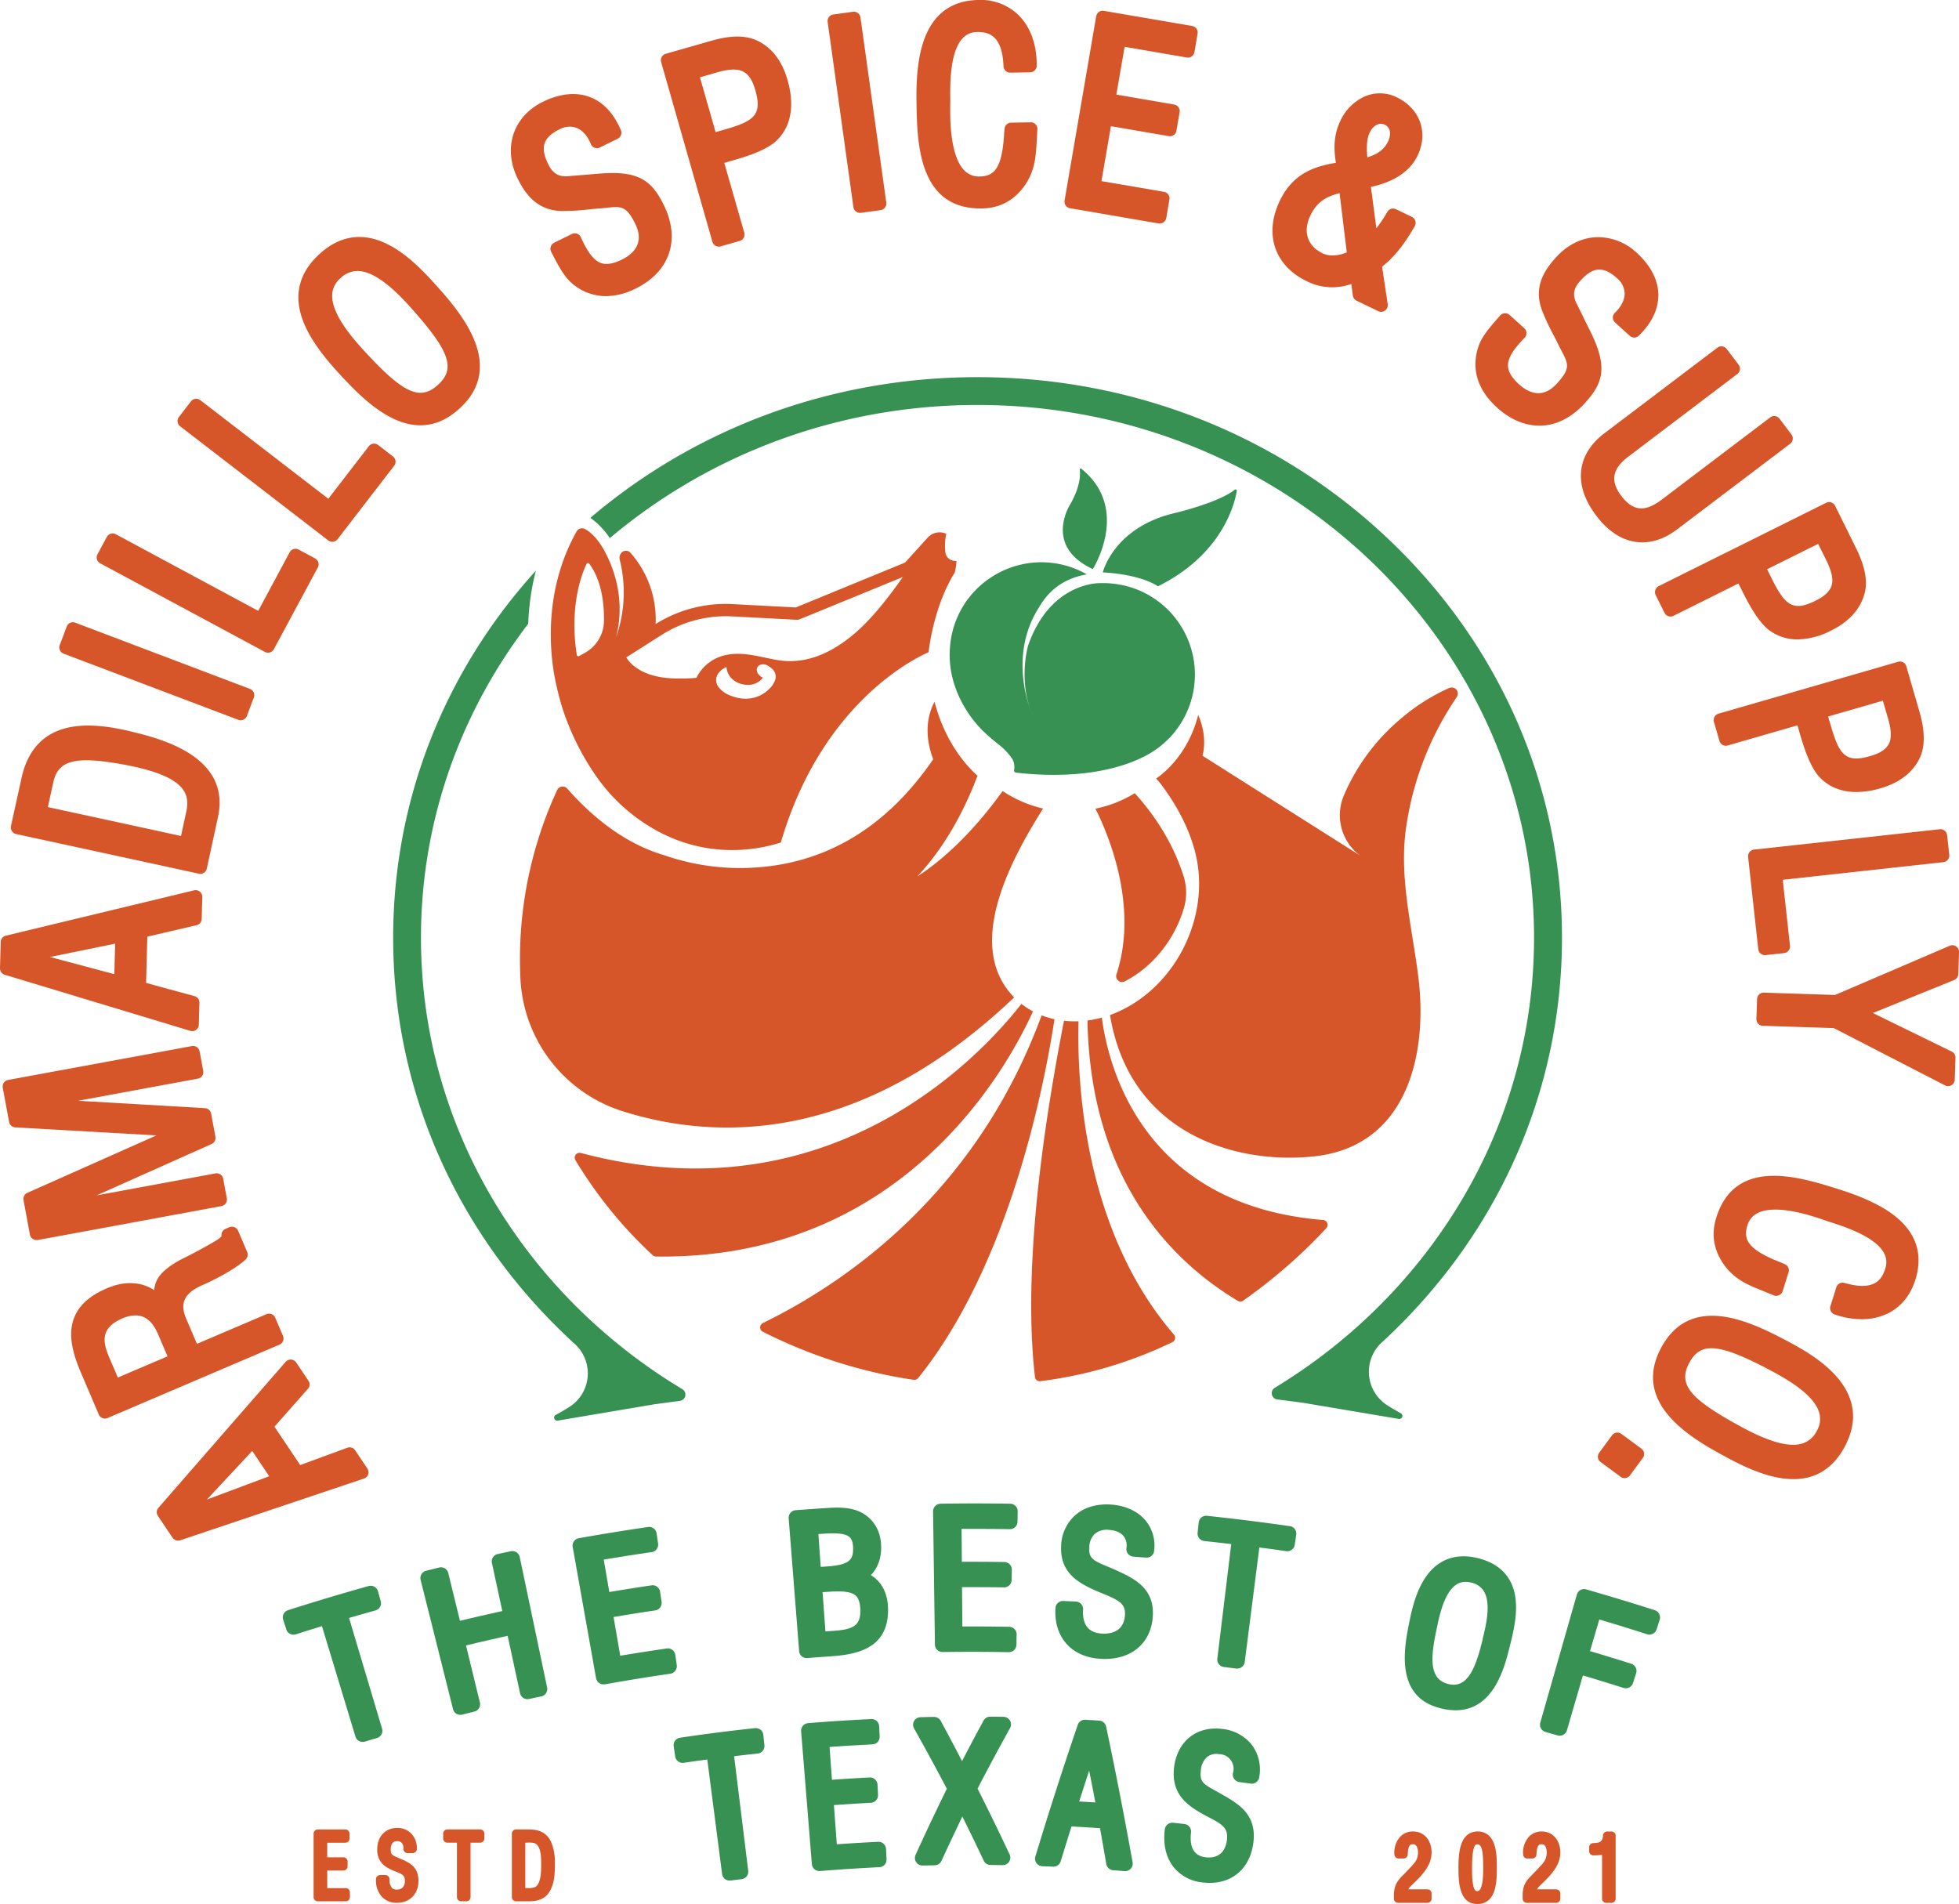 <svg xmlns="http://www.w3.org/2000/svg" viewBox="0 0 846.57 822.87"><defs><style>.cls-1{fill:#d65629;}.cls-2{fill:#369152;}</style></defs><g id="Layer_2" data-name="Layer 2"><g id="Layer_1-2" data-name="Layer 1"><path class="cls-1" d="M490.37,342.79a51.13,51.13,0,0,1-17,6.69c4.92,9.68,19,41.59,9.1,71.58a2.55,2.55,0,0,0,.77,2.74,2.51,2.51,0,0,0,1.65.62,2.6,2.6,0,0,0,1.18-.29c12.21-6.33,21.6-18.15,25.58-31.79a23.53,23.53,0,0,0-.16-13.63C506.39,362.45,497,350.06,490.37,342.79Z"/><path class="cls-1" d="M446.4,437.09a32.13,32.13,0,0,1-5-3.24c-17.17,22-82.51,93.1-190.4,64.43a2.1,2.1,0,0,0-2.35,3.09,188.43,188.43,0,0,0,33.4,41.1,2.12,2.12,0,0,0,1.42.57C389.58,544.54,435,462.25,446.4,437.09Z"/><path class="cls-1" d="M629.47,301.35a2.77,2.77,0,0,0,.24-2.76,2.65,2.65,0,0,0-3.36-1.29,84.63,84.63,0,0,0-21,13.31,88.62,88.62,0,0,0-24.59,33.12,21.83,21.83,0,0,0,5.2,24.55,16.88,16.88,0,0,0,2,1.59l-68.29-43.24c1.36-5.54.75-11.46-1.86-17.64-4.44,17.29-15.37,25.58-18.18,27.46.79.9,1.35,1.53,1.49,1.71,7.28,9.47,12.35,19.22,15.06,29,8,28.69-8.72,61.38-36.5,71.53,8.51,51.39,54.32,64.67,88.11,61.08,40.59-4.32,49.16-44.39,45.19-77.08-2.53-20.88-8.17-42-5.59-63.19A133.66,133.66,0,0,1,629.47,301.35Z"/><path class="cls-1" d="M466.08,441.36a41,41,0,0,1-6.28-.22c-14.84,76.08-16,124-12.55,153.93a2.09,2.09,0,0,0,2.34,1.85,185.53,185.53,0,0,0,31.73-6.87,188,188,0,0,0,25.32-10,2.09,2.09,0,0,0,.69-3.24C468.13,531.34,465.4,467.23,466.08,441.36Z"/><path class="cls-1" d="M450.13,438.8c-28.41,77.39-85.28,115.83-120.47,133a2.09,2.09,0,0,0,0,3.75,214.89,214.89,0,0,0,56.68,19.35q4.23.79,8.49,1.43a2.09,2.09,0,0,0,1.94-.76c39.61-49.1,54.61-126.94,58.92-155.08A36.89,36.89,0,0,1,450.13,438.8Z"/><path class="cls-1" d="M396.41,378.8c11.93-12.81,20.25-28.32,26-43.53-5.5-5-14.18-15.12-18.55-32-2.31,4.27-5.14,12.83-.58,24.86-19.51,28.52-44.8,44.22-75.19,46.67a99.89,99.89,0,0,1-40.8-5.1,2.67,2.67,0,0,0-.26-.09c-14.83-4.38-28.92-14.07-41.89-28.78a2.67,2.67,0,0,0-3-.7,2.83,2.83,0,0,0-1.44,1.47,174,174,0,0,0-16,73.07c0,2.84.07,5.68.21,8.49a63.25,63.25,0,0,0,44.2,57.1c40,12.62,102.11,14.58,169.15-49.2h0c-21.47-22-2-58.57,12.49-81.63a53.32,53.32,0,0,1-17.47-7.55C419.3,361.27,406.15,372.46,396.41,378.8Z"/><path class="cls-1" d="M476.16,439.78a45.41,45.41,0,0,1-6.22,1.26c1.33,70.07,37.67,104.87,65,121.17a2.08,2.08,0,0,0,2.27-.08,230.93,230.93,0,0,0,22.8-18.3q7-6.37,13.15-13.06a2.11,2.11,0,0,0-1.39-3.52C493.27,520.87,478.81,460.23,476.16,439.78Z"/><path class="cls-1" d="M272.41,238.84a2.65,2.65,0,0,0-3.46-.31,2.74,2.74,0,0,0-.8.92v0a3.35,3.35,0,0,0-.33,2.46,58.3,58.3,0,0,1-1.6,33.52c3.22-12.42,1.28-25.3-4.61-36.61l-.08-.17c-4.18-7.93-8.52-9.93-9-10.13a2.65,2.65,0,0,0-3.34,1.15c-18.51,32.88-8.53,67.64-8.09,69.1a2.65,2.65,0,0,0,1.61,1.73,2.56,2.56,0,0,0,.94.17,2.69,2.69,0,0,0,1.42-.41l23.46-14.9a2.65,2.65,0,0,0,1.22-2.16l12-7.6a2.66,2.66,0,0,0,1.21-1.87A43.63,43.63,0,0,0,272.41,238.84ZM261,268.55a16,16,0,0,1-8.18,13.56l-2.56,1.43a.7.7,0,0,1-1-.5c-3.36-21.49,2.41-35.58,4.2-39.3a.7.7,0,0,1,1.19-.11C260.11,251,261.11,261.18,261,268.55Z"/><path class="cls-1" d="M412.43,242.39a4.26,4.26,0,0,1-3.87-3.48,24.5,24.5,0,0,1,.37-8.2,7.73,7.73,0,0,0-1.08-.4,6.91,6.91,0,0,0-6.92,2l-.65.71-9.15,10.1L343.9,262.52l-27.28-1.43a56.86,56.86,0,0,0-33.69,8.85l-17.25,11-23.46,14.89a2.65,2.65,0,0,0-1.18,2.74c.14.75,3.63,18.41,16.74,37.1a77.25,77.25,0,0,0,27.06,23.88,67.36,67.36,0,0,0,31.6,7.83,69.34,69.34,0,0,0,21-3.27C355,304,395.22,284.52,401.26,281.89c.7-5.67,3.28-21.54,11.34-34.46a26.86,26.86,0,0,0,.74-5Zm-77.32,51a9.4,9.4,0,0,1-2.55,4.2c-4.62,4.77-11.09,5.31-16.45,3.18a11.59,11.59,0,0,1-5.66-3.91,5.32,5.32,0,0,1-1-3.05,5.21,5.21,0,0,1,1-2.85,7.5,7.5,0,0,1,2-1.89c.08-.06,1.48-.81,1.48-.8a7.94,7.94,0,0,0,2.65,5.34,9.6,9.6,0,0,0,3.81,2,11.5,11.5,0,0,0,1.42.28,8.18,8.18,0,0,0,7.88-3c-1.77-.8-2.93-2.5-2.6-3.95a2.4,2.4,0,0,1,2-1.77,4.11,4.11,0,0,1,3.08.73,8.82,8.82,0,0,1,1.72,1.38A4.42,4.42,0,0,1,335.11,293.38ZM390,249.56c-.58.85-1.17,1.69-1.76,2.52s-1.05,1.45-1.57,2.15l-.4.53c-.43.59-.87,1.17-1.3,1.73l-.25.33c-5.35,7-11.12,13.76-18.11,19.16-9.13,7-19.42,11.27-31,9.23-6.87-1.21-14.2-3.6-21.31-2.24a18.32,18.32,0,0,0-13.34,9.95c-.77.09-1.51.15-2.25.21l-.57,0-1.62.1-.57,0-1.68,0h-.33c-1.34,0-2.6,0-3.8-.1l-.34,0-1.43-.13-.33,0-1.55-.2h0c-.55-.08-1.08-.17-1.6-.27h-.06l-1.34-.29-.27-.07-1.11-.29-.23-.07c-.86-.25-1.66-.53-2.41-.82l-.16-.07c-.31-.12-.6-.25-.89-.38l-.24-.11-.78-.38-.2-.1c-.61-.32-1.17-.66-1.69-1l-.21-.15-.54-.36-.22-.17c-.17-.12-.33-.25-.49-.38l-.17-.13-.59-.5-.14-.14-.39-.36-.19-.2-.29-.3-.19-.2-.26-.3-.15-.18c-.12-.14-.23-.29-.33-.43l-.15-.2c-.06-.07-.11-.15-.17-.23l-.14-.21-.13-.2-.13-.2,0,0,15.29-9.71a51.71,51.71,0,0,1,30.57-8l27.87,1.46a2.61,2.61,0,0,0,1.14-.19l44.78-18.35Z"/><path class="cls-2" d="M472.25,245.94s16.57-26-4.95-43.35a.43.43,0,0,0-.7.39c.29,2,.31,6.81-3.62,14.12-.21.4-.45.8-.68,1.19C460.7,221,452.6,236.85,472.25,245.94Z"/><path class="cls-2" d="M476.56,247.38s4.69-19.6,31.4-25.72c0,0,18.78-4.47,25.59-10a.57.57,0,0,1,.92.53c-1,6-6.56,27.58-34.07,41.19C500.4,253.42,493.71,248.3,476.56,247.38Z"/><path class="cls-2" d="M484.09,252.71a39.29,39.29,0,0,0-8.93-.68s-21.36-.55-30.9,27.07c0,0-4.38,15.13,1.86,29.68,0,0-11.34-24.42,3.08-46.62C452.79,256,459,250,469.68,248.24A39.51,39.51,0,0,0,427.57,250a39.36,39.36,0,0,0-17,29.26,41.88,41.88,0,0,0-.17,4.61c.22,11.83,5.8,23.24,14,31.64a81,81,0,0,0,6.54,5.75,29.94,29.94,0,0,1,6.08,6.08,7.07,7.07,0,0,1,1.23,5.4.92.92,0,0,0,.78,1.16c17.95,2.12,39.69,1.24,55.92-7.21a39.54,39.54,0,0,0-10.81-74Z"/><path class="cls-2" d="M181.92,405.27c0-50.71,17.22-97.62,46.35-135.7a106.82,106.82,0,0,1,3.31-22.95c-39.9,44-61.68,99.73-61.68,158.65,0,64.75,26.3,125.61,74,171.37,1.51,1.44,3,2.86,4.56,4.26a17.17,17.17,0,0,1-2.43,27.16c-1.75,1.11-3.7,2.26-5.86,3.43a1.32,1.32,0,0,0,.85,2.47l41.39-7q5.69-.79,11.41-1.53a2.74,2.74,0,0,0,1.06-5.06C227.1,559.64,181.92,487.41,181.92,405.27Z"/><path class="cls-2" d="M605.45,610.83c-2.19-1.19-4.16-2.36-5.93-3.49a17.18,17.18,0,0,1-2.42-27.14c1.28-1.17,2.54-2.35,3.8-3.56C648.65,530.88,675,470,675,405.27s-26.3-125.62-74.05-171.38S489.83,163,422.43,163c-62.28,0-121.11,21.5-167.31,60.8a32.92,32.92,0,0,1,8.4,8.78c42.41-35.8,98.05-57.56,158.91-57.56,132.61,0,240.5,103.27,240.5,230.22,0,81.78-44.78,153.72-112.1,194.57a2.73,2.73,0,0,0,1.08,5q5.73.71,11.41,1.48l0,0,41.24,6.95A1.32,1.32,0,0,0,605.45,610.83Z"/><path class="cls-1" d="M153.47,626.78a2.87,2.87,0,0,0-3.38-1.1l-20.36,7.48L118.6,616.58l14.46-16.36a2.86,2.86,0,0,0,.24-3.5L128,588.84a2.87,2.87,0,0,0-4.55-.29l-55,63.09a2.86,2.86,0,0,0-.22,3.49l6.32,9.42A2.87,2.87,0,0,0,77,665.82a2.91,2.91,0,0,0,.92-.15L157.28,639a2.88,2.88,0,0,0,1.48-4.33Zm-44.47.29L116.33,638,89.38,648.08Z"/><path class="cls-1" d="M122.29,577.34l-3.36-7.87a2.88,2.88,0,0,0-3.77-1.52L85.1,580.78l-4.74-11.11c-1.48-3.48-1.53-6.34-.14-8.74,1.25-2.15,3.68-4,7.22-5.51,4.83-2.07,14.19-6.9,18.7-11.08a2.89,2.89,0,0,0,.68-3.24l-3.92-9.2a2.86,2.86,0,0,0-1.58-1.53,2.82,2.82,0,0,0-2.19,0l-1.69.72a2.87,2.87,0,0,0-1.69,3.18,11.55,11.55,0,0,1-2.11,1.7l-.11.08c-4.86,2.91-10,5.66-15.6,8.42l-.16.08c-6.71,3.82-10.64,7.25-11.14,13-5.33-3.47-12.11-4-19.16-1.29-8,3.15-13,7.35-15.27,12.86-2.57,6.16-1.75,13.53,2.68,23.9l7.81,18.3a2.87,2.87,0,0,0,1.58,1.54,2.8,2.8,0,0,0,1.07.21,2.91,2.91,0,0,0,1.12-.23l74.32-31.72A2.88,2.88,0,0,0,122.29,577.34Zm-71.37,18-3.61-8.45c-2.65-6.22-4.44-12.65,5.17-16.92a15.08,15.08,0,0,1,6.07-1.48c5.21,0,7.89,4,9.66,7.9l4.18,9.79Z"/><path class="cls-1" d="M98,517.84l-1.55-8.42a2.88,2.88,0,0,0-3.35-2.3l-51.33,9.49,49.67-22.2a2.87,2.87,0,0,0,1.65-3.14l-1.85-10a2.88,2.88,0,0,0-2.66-2.35l-54.87-3.19,51.81-9.57a2.87,2.87,0,0,0,2.3-3.35l-1.55-8.42a2.88,2.88,0,0,0-3.35-2.3L3.49,466.73a2.88,2.88,0,0,0-2.3,3.35l2.74,14.81a2.86,2.86,0,0,0,2.66,2.34l61,3.47L11.82,515.51a2.88,2.88,0,0,0-1.65,3.15l2.75,14.91a2.89,2.89,0,0,0,2.83,2.35,3.15,3.15,0,0,0,.52,0l79.45-14.68A2.87,2.87,0,0,0,98,517.84Z"/><path class="cls-1" d="M82.22,445.51a2.62,2.62,0,0,0,.83.13,2.89,2.89,0,0,0,2.87-2.8l.26-9.48a2.87,2.87,0,0,0-2.12-2.85L63.13,424.8l.54-20,21.27-4.95a2.87,2.87,0,0,0,2.22-2.72l.25-9.48a2.87,2.87,0,0,0-3.54-2.87L2.51,404.38a2.87,2.87,0,0,0-2.2,2.72L0,418.44a2.87,2.87,0,0,0,2,2.82ZM49.76,407.83,49.4,421l-27.81-7.41Z"/><path class="cls-1" d="M6.94,360.45l79,17.14a2.62,2.62,0,0,0,.62.07,2.87,2.87,0,0,0,2.8-2.26l4.84-22.28c5.68-26.17-24.77-33.79-36.23-36.66-10.65-2.66-26-5.42-36.83,1.29-6,3.73-10,10-11.84,18.53L4.74,357a2.88,2.88,0,0,0,.39,2.16A2.85,2.85,0,0,0,6.94,360.45ZM20.68,348.8,23,338.2c2.1-9.69,9.45-11.59,30.27-7.8,14.26,2.59,22.78,6.22,26,11.1,1.67,2.5,2.07,5.42,1.25,9.19l-2.3,10.6Z"/><path class="cls-1" d="M27.47,282.49,103,311.1a2.75,2.75,0,0,0,1,.19,2.91,2.91,0,0,0,2.69-1.86l3-8a2.87,2.87,0,0,0-1.67-3.7L32.53,269.11a2.88,2.88,0,0,0-3.7,1.67l-3,8A2.87,2.87,0,0,0,27.47,282.49Z"/><path class="cls-1" d="M43.3,243.45l71.16,38.29a2.83,2.83,0,0,0,1.36.34,2.88,2.88,0,0,0,2.53-1.51l19-35.33a2.88,2.88,0,0,0-1.17-3.89l-7.12-3.83a2.87,2.87,0,0,0-3.89,1.17L111.59,264l-61.51-33.1A2.87,2.87,0,0,0,46.19,232l-4.06,7.54A2.87,2.87,0,0,0,43.3,243.45Z"/><path class="cls-1" d="M169.79,197.24l-6.4-4.93a2.87,2.87,0,0,0-4,.52l-17.51,22.72L86.53,172.92a2.86,2.86,0,0,0-4,.52l-5.22,6.78a2.87,2.87,0,0,0,.52,4l64,49.32a2.87,2.87,0,0,0,1.75.6,2.22,2.22,0,0,0,.37,0,2.86,2.86,0,0,0,1.91-1.09l24.49-31.78a2.86,2.86,0,0,0-.52-4Z"/><path class="cls-1" d="M156.46,102.45c-6.46-.34-12.62,2.09-18.28,7.23-8.5,7.69-11.15,16.84-7.86,27.19,2.88,9.09,9.89,17.58,15.69,24,8.06,8.74,21.16,22.93,35.64,22.93,5.49,0,11.18-2,16.87-7.19,20.85-18.89-.32-42.47-10.49-53.8C179.85,113.66,168.87,103.1,156.46,102.45Zm32.78,63.89c-7.82,7.08-15.05,3.68-32.28-15.17-9.3-10.14-13.68-17.93-13.41-23.82a10,10,0,0,1,3.6-7.15,10.64,10.64,0,0,1,7.31-3.07H155c5.9.31,13.2,5.41,22.32,15.6C194.37,151.73,197.05,159.27,189.24,166.34Z"/><path class="cls-1" d="M258.77,75.05l-6.45.54c-2.23.17-4.45.35-6.7.55-4.17.35-6.67-1.1-8.61-5-3.07-6.22-3.44-11.19,4.71-15.21a9,9,0,0,1,7.35-.69c2.6,1,4.82,3.48,6.25,7a2.87,2.87,0,0,0,3.93,1.49l7.68-3.78a2.88,2.88,0,0,0,1.37-3.71c-3.15-7.37-7.72-12.21-13.58-14.37S241.87,40.41,234.58,44c-12.9,6.36-17.36,20-10.86,33.19,3.12,6.34,8.09,13.66,18.78,14a96.38,96.38,0,0,0,12.1-.7c1.67-.16,3.24-.32,4.61-.41,1-.08,2-.18,2.9-.28,6.39-.67,8.54-.89,12.44,7,4.33,8.77-1.7,13.37-5.67,15.33-3.82,1.89-6.84,2.38-9.22,1.53-3-1.09-5.62-4.42-8.65-11.14a2.87,2.87,0,0,0-1.65-1.52,2.82,2.82,0,0,0-2.24.13l-7.68,3.78A2.9,2.9,0,0,0,238,106.6a2.86,2.86,0,0,0,.19,2.22l.74,1.44c2.07,4,4.65,9,7.93,11.9a22.35,22.35,0,0,0,15,5.83,29.07,29.07,0,0,0,12.81-3.27c14.88-7.34,19.53-21.22,12.14-36.22C281.67,78.19,276.19,73.55,258.77,75.05Z"/><path class="cls-1" d="M328.22,18.05c-5.1-2.83-12-3-21-.38L287.7,23.25a2.87,2.87,0,0,0-2,3.55l22.16,77.7a2.87,2.87,0,0,0,2.76,2.09,3,3,0,0,0,.79-.11l8.23-2.35a2.88,2.88,0,0,0,2-3.55L313,70.39l2.21-.63c5.84-1.66,14.66-4.18,19.69-8.37,6.83-6,8.71-15.28,5.44-26.77C338.12,26.76,334,21.18,328.22,18.05ZM314.51,55.59l-5.27,1.51-6.76-23.69,5.83-1.67c6.42-2,10.31-2.19,13-.72,2.25,1.21,3.9,3.77,5.06,7.84C329.43,49.28,326.09,52.17,314.51,55.59Z"/><path class="cls-1" d="M371.84,7.53a2.87,2.87,0,0,0-3.24-2.45l-8.48,1.18a2.86,2.86,0,0,0-2.45,3.24l11.12,80A2.88,2.88,0,0,0,371.63,92a2.69,2.69,0,0,0,.4,0l8.48-1.18A2.86,2.86,0,0,0,383,87.56Z"/><path class="cls-1" d="M445.48,52.87l-8.56.14a2.87,2.87,0,0,0-2.81,2.59c-.09.95-.16,1.89-.22,2.83s-.12,1.78-.21,2.66c-1.11,11.11-3.81,15.09-10.3,15.19a8.83,8.83,0,0,1-6.61-2.58c-6.59-6.63-6.22-24-6.1-29.79-.08-4.52-.21-12.94,1.53-19.63,2.42-9.25,7-10.39,10.16-10.44,5-.07,10.79,1.53,11.3,14.79a2.86,2.86,0,0,0,2.87,2.76h0l8.56-.14A2.88,2.88,0,0,0,448,28.41c.11-9-2.66-16.71-7.79-21.82A23.26,23.26,0,0,0,422.76,0c-11,.17-18.72,5.5-22.9,15.82-3.68,9.06-3.93,20.62-3.8,28.53.28,17.14.74,45.74,27.64,45.74h.62c8-.13,14.4-3.69,19-10.64,3.93-6.16,4.28-11.7,4.67-18.11l0-.39c.09-.88.13-1.76.17-2.61s.07-1.54.15-2.28a2.85,2.85,0,0,0-.73-2.25A2.73,2.73,0,0,0,445.48,52.87Z"/><path class="cls-1" d="M515.16,11.23,477,4.68a2.86,2.86,0,0,0-2.14.49A2.9,2.9,0,0,0,473.72,7L460.05,86.66A2.88,2.88,0,0,0,462.4,90l38.32,6.58a2.63,2.63,0,0,0,.49,0A2.89,2.89,0,0,0,504,94.21l1.36-8a2.87,2.87,0,0,0-2.34-3.31L476,78.28l4.07-23.74,25,4.29a2.86,2.86,0,0,0,3.32-2.34l1.37-8a2.87,2.87,0,0,0-2.35-3.31l-25-4.3L486,20.24l26.85,4.61a2.87,2.87,0,0,0,3.32-2.34l1.36-8A2.87,2.87,0,0,0,515.16,11.23Z"/><path class="cls-1" d="M603.6,42.05a16.49,16.49,0,0,0-14.24-.18,21.2,21.2,0,0,0-10.05,10.18c-3.13,6.49-2.95,12.42-2,18.32-9.35,1.52-18.57,4.63-24.19,16.28-3.41,7.06-4.14,14.07-2.09,20.26s6.77,11.28,13.64,14.6a24.52,24.52,0,0,0,19.3,1.22l.65,5a2.87,2.87,0,0,0,1.6,2.22l9.38,4.53a2.9,2.9,0,0,0,1.25.29,2.88,2.88,0,0,0,2.84-3.3l-2.43-16.23c5.13-4,9.65-9.64,14.12-17.51a2.87,2.87,0,0,0-1.24-4l-6.88-3.32a2.88,2.88,0,0,0-3.75,1.18,53.91,53.91,0,0,1-4.73,7.05l-2.35-17.87c7.49-1.6,16.17-5.24,20.13-13.43C617.38,57.35,613.71,46.93,603.6,42.05ZM592,57.09a6.77,6.77,0,0,1,3-3.16,3.85,3.85,0,0,1,1.74-.43,3.72,3.72,0,0,1,1.66.4c3.9,1.88,1.68,6.76,1.42,7.3C598,64.89,595,66.71,590.9,68,590.5,64,590.5,60.13,592,57.09Zm-10,52c-3.14,1.26-7.05,2-10.44.4-6.6-3.19-8.62-9.45-5.29-16.35,2.8-5.8,6.59-8.11,12.62-9.67Z"/><path class="cls-1" d="M685,174.1c7.72-8.52,10-15.33,2.2-31-1-2-2-3.94-2.92-5.9s-1.94-3.94-2.93-5.93c-1.87-3.75-1.43-6.61,1.51-9.85,4.65-5.14,9.13-7.32,15.87-1.22a9,9,0,0,1,3.35,6.59c0,2.78-1.46,5.76-4.21,8.38a2.86,2.86,0,0,0,.06,4.2l6.34,5.75a2.88,2.88,0,0,0,4-.09c5.7-5.64,8.51-11.67,8.37-17.92s-3.4-12.47-9.42-17.92a24.37,24.37,0,0,0-17.62-6.67c-6.4.35-12.36,3.38-17.24,8.77s-9.72,12.55-6.07,22.61a96.25,96.25,0,0,0,5.1,11c.77,1.48,1.49,2.88,2.08,4.12.45.92.9,1.78,1.32,2.59,3,5.7,4,7.62-2,14.16-2.5,2.76-5.19,4.15-8,4.15h0c-2.71,0-5.58-1.32-8.31-3.79-3.15-2.85-4.73-5.47-4.81-8-.1-3.22,2-6.85,7.17-12.14a2.88,2.88,0,0,0-.13-4.13l-6.35-5.75a2.88,2.88,0,0,0-4.1.26l-1.06,1.21c-3,3.41-6.69,7.66-8.16,11.76-3.43,9.76-.71,19,7.86,26.78,5.78,5.23,12.07,7.83,18.29,7.83C672.17,184,679.07,180.67,685,174.1Z"/><path class="cls-1" d="M705.77,234a20.18,20.18,0,0,0,3.94.4c5,0,10.17-1.91,15.06-5.62l48.84-37a2.88,2.88,0,0,0,.56-4L769,180.94a2.84,2.84,0,0,0-1.89-1.11,2.81,2.81,0,0,0-2.13.56l-46.3,35.11c-2.59,2-6.49,4.66-10.41,4.15-2.65-.34-5.2-2.12-7.6-5.28s-3.41-6.09-3-8.73c.57-3.93,4.16-7,6.85-8.93l46.27-35.09a2.86,2.86,0,0,0,.55-4l-5.17-6.82a2.87,2.87,0,0,0-4-.55l-48.84,37c-12.13,9.2-13.48,22.45-3.62,35.47C694.42,229,699.84,232.83,705.77,234Z"/><path class="cls-1" d="M715.35,255a2.85,2.85,0,0,0,.15,2.2l3.81,7.66a2.87,2.87,0,0,0,3.85,1.3l28.1-14,1,2c2.7,5.44,6.79,13.66,11.83,17.85a20.22,20.22,0,0,0,12.73,4.33,33.07,33.07,0,0,0,14.58-3.87c7.32-3.64,12.06-8.69,14.08-15,1.85-5.53.71-12.3-3.46-20.7l-9-18.19a2.88,2.88,0,0,0-1.66-1.44,2.83,2.83,0,0,0-2.19.15l-72.35,36A2.86,2.86,0,0,0,715.35,255Zm70.35-19.95,2.7,5.43c3.11,6,4,9.74,3.09,12.66-.79,2.43-3,4.52-6.79,6.4-9.68,4.91-13.14,2.15-18.62-8.61l-2.44-4.91Z"/><path class="cls-1" d="M740.67,312l2.38,8.23a2.82,2.82,0,0,0,1.37,1.71,2.86,2.86,0,0,0,2.18.25l30.16-8.71.63,2.19c1.69,5.84,4.23,14.65,8.44,19.68,4.1,4.61,9.67,6.94,16.39,6.94a37.65,37.65,0,0,0,10.4-1.6c7.85-2.27,13.42-6.38,16.53-12.2,2.81-5.11,2.91-12,.31-21L823.82,288a2.86,2.86,0,0,0-3.55-2l-77.64,22.43A2.87,2.87,0,0,0,740.67,312Zm75.49,9.64c-1.21,2.24-3.76,3.9-7.83,5.08-10.4,3.08-13.31-.25-16.77-11.81L790,309.66l23.67-6.84,1.68,5.82C817.39,315.05,817.62,319,816.16,321.66Z"/><path class="cls-1" d="M756.05,368.23a2.88,2.88,0,0,0-.61,2.11l4.38,39.88a2.87,2.87,0,0,0,2.85,2.56l.32,0,8-.88a2.83,2.83,0,0,0,1.92-1.06,2.86,2.86,0,0,0,.62-2.11l-3.13-28.51,69.42-7.62a2.88,2.88,0,0,0,2.55-3.17l-.94-8.51a2.87,2.87,0,0,0-3.17-2.54L758,367.17A2.93,2.93,0,0,0,756.05,368.23Z"/><path class="cls-1" d="M845.32,409a2.9,2.9,0,0,0-2.75-.27L793,430l-30.69-1a2.84,2.84,0,0,0-3,2.78l-.29,8.55a2.87,2.87,0,0,0,2.77,3l30.69,1,48.07,24.76a2.88,2.88,0,0,0,1.31.32,2.87,2.87,0,0,0,2.87-2.78l.32-9.48a2.87,2.87,0,0,0-1.61-2.68l-34.1-16.67,35.14-14.26a2.88,2.88,0,0,0,1.79-2.57l.32-9.48A2.87,2.87,0,0,0,845.32,409Z"/><path class="cls-1" d="M819.88,526.36c-7.45-6.34-18.34-10.22-25.89-12.59-16.48-5.17-44.07-13.82-52.31,12.44-2.39,7.63-1,14.83,4.11,21.42,4.61,5.68,9.77,7.75,15.73,10.14l.36.15c.8.36,1.62.67,2.41,1s1.44.55,2.13.86a2.82,2.82,0,0,0,2.36,0,2.89,2.89,0,0,0,1.58-1.77l2.56-8.16a2.87,2.87,0,0,0-1.58-3.49c-.86-.38-1.74-.74-2.61-1.1s-1.66-.67-2.47-1c-10.19-4.56-13.11-8.37-11.17-14.57a8.63,8.63,0,0,1,4.54-5.46c8.36-4.17,24.71,1.64,30.19,3.58,4.31,1.36,12.34,3.88,18.15,7.64,8,5.2,7.67,9.87,6.71,12.93-1.5,4.77-4.85,9.76-17.59,6.07a2.87,2.87,0,0,0-3.54,1.9L791,564.48a2.87,2.87,0,0,0,1.8,3.58,35.81,35.81,0,0,0,11.66,2.07A25.48,25.48,0,0,0,816,567.54c5.59-2.82,9.64-7.82,11.72-14.46C831,542.57,828.35,533.58,819.88,526.36Z"/><path class="cls-1" d="M772.58,579.68c-14.51-7.62-41.54-21.8-54.73,2.8-13.3,24.79,14.56,39.9,27.95,47.16,8.58,4.67,19.15,9.6,29.12,9.6a25.85,25.85,0,0,0,7.43-1c6.21-1.85,11.19-6.21,14.8-12.94C810.64,600.1,783,585.27,772.58,579.68Zm6.21,44.19c-5.65,1.69-14.24-.66-26.25-7.2C730.1,604.51,725.05,598.3,730,589c2.25-4.18,5.09-6.32,9.6-6.32,5.51,0,13.49,3.19,25.89,9.77,12.17,6.44,18.92,12.31,20.63,17.94a10,10,0,0,1-1,8A10.51,10.51,0,0,1,778.79,623.87Z"/><path class="cls-1" d="M709.31,626.07l-8.67-6.39a2.88,2.88,0,0,0-4,.6l-5.57,7.56a2.89,2.89,0,0,0-.53,2.13,2.83,2.83,0,0,0,1.14,1.88l8.67,6.4a2.84,2.84,0,0,0,1.7.56,2.87,2.87,0,0,0,2.31-1.17l5.57-7.55a2.83,2.83,0,0,0,.53-2.14A2.86,2.86,0,0,0,709.31,626.07Z"/><path class="cls-1" d="M149.41,816h-8v-7.61h7a1.8,1.8,0,0,0,1.8-1.8v-2.12a1.8,1.8,0,0,0-1.8-1.79h-7v-6.3h7.85a1.79,1.79,0,0,0,1.79-1.79v-2.13a1.8,1.8,0,0,0-1.79-1.8H137.32a1.8,1.8,0,0,0-1.8,1.8V819.9a1.8,1.8,0,0,0,1.8,1.8h12.09a1.8,1.8,0,0,0,1.8-1.8v-2.12A1.8,1.8,0,0,0,149.41,816Z"/><path class="cls-1" d="M173,803.29l-.74,1.64.72-1.65h0l-2-.87c-1.81-.82-2.13-1.3-2.13-3.19,0-1.32.35-3.52,2.73-3.52a2.61,2.61,0,0,1,2,.73,3.42,3.42,0,0,1,.76,2.56,1.76,1.76,0,0,0,.49,1.32,1.82,1.82,0,0,0,1.3.55h2.21a1.79,1.79,0,0,0,1.79-1.75,9.07,9.07,0,0,0-2.41-6.69,8.26,8.26,0,0,0-6.08-2.43c-5.16,0-8.63,3.76-8.63,9.37s3.7,7.73,7.17,9.17l.95.38c2.73,1.07,3.84,1.6,3.84,4s-1.28,3.73-3.5,3.73a2.79,2.79,0,0,1-2.08-.73,5.3,5.3,0,0,1-1.07-3.75,1.84,1.84,0,0,0-.52-1.28,1.82,1.82,0,0,0-1.28-.54h-2.24a1.8,1.8,0,0,0-1.8,1.76,10.52,10.52,0,0,0,2.67,7.77,8.68,8.68,0,0,0,6.35,2.49c5.58,0,9.34-3.83,9.34-9.52C180.77,806.69,177,805,173,803.29Z"/><path class="cls-1" d="M207.51,790.64h-14.2a1.81,1.81,0,0,0-1.8,1.8v2.13a1.8,1.8,0,0,0,1.8,1.79h4.16V819.9a1.81,1.81,0,0,0,1.8,1.8h2.28a1.8,1.8,0,0,0,1.79-1.8V796.36h4.17a1.8,1.8,0,0,0,1.8-1.79v-2.13A1.81,1.81,0,0,0,207.51,790.64Z"/><path class="cls-1" d="M236.86,793.92l-.06-.07c-2.62-3-5.82-3.21-9.13-3.21H223a1.81,1.81,0,0,0-1.8,1.8V819.9a1.81,1.81,0,0,0,1.8,1.8h5.15c4.93,0,8.61-1.16,10.53-6.78,1.13-3.1,1.13-7.1,1.12-10.3v-.54C239.77,801.67,239.16,796.81,236.86,793.92ZM227,796.36h.26c1.1-.05,3.15-.15,4.11.39,2.5,1.42,2.49,6.09,2.49,9.18v.2c0,2,0,8.16-2.66,9.44h0a8.17,8.17,0,0,1-3.24.4H227Z"/><path class="cls-1" d="M611,813.83c3.41-3.36,7.65-7.53,7.65-13.22,0-5.35-3.29-9.09-8-9.09a7.52,7.52,0,0,0-5.57,2.27,10.32,10.32,0,0,0-2.5,7.7,1.8,1.8,0,0,0,1.8,1.72h2.17a1.79,1.79,0,0,0,1.79-1.74c.07-2.17.44-3.54,1.08-4.1.12-.1.5-.43,1.65-.28s1.71,2,1.71,3.3c0,3.25-1.2,4.51-3.84,7.26-.42.45-.88.92-1.35,1.43s-.84.88-1.22,1.26c-2.14,2.17-3.82,3.89-4,8.32v1.9a1.8,1.8,0,0,0,1.8,1.8h12.69a1.8,1.8,0,0,0,1.79-1.8v-2.23a1.8,1.8,0,0,0-1.79-1.8h-8.23a3.27,3.27,0,0,1,.55-.88C609.7,815.05,610.32,814.45,611,813.83Z"/><path class="cls-1" d="M638.65,791.52c-7.43,0-8.39,8.28-8.39,15.49,0,5.54,0,15.86,8.18,15.86,8.39,0,8.39-10.29,8.39-15.23v-.78c0-3.5.08-10-3.2-13.34A6.77,6.77,0,0,0,638.65,791.52Zm-.32,5.57c2,0,2.63,2.42,2.63,10.36,0,6.54-.86,9.85-2.55,9.85-.68,0-2.28,0-2.28-9.66C636.13,798.19,637.39,797.09,638.33,797.09Z"/><path class="cls-1" d="M666.63,813.83c3.41-3.36,7.65-7.53,7.65-13.22,0-5.35-3.29-9.09-8-9.09a7.53,7.53,0,0,0-5.58,2.27,10.32,10.32,0,0,0-2.49,7.7,1.79,1.79,0,0,0,1.79,1.72h2.17a1.8,1.8,0,0,0,1.8-1.74c.07-2.17.43-3.54,1.07-4.1.13-.1.51-.42,1.66-.28s1.71,2,1.71,3.3c0,3.25-1.2,4.51-3.84,7.26l-1.36,1.43c-.43.46-.83.88-1.21,1.26-2.14,2.17-3.83,3.89-4,8.32v1.9a1.81,1.81,0,0,0,1.8,1.8h12.69a1.8,1.8,0,0,0,1.8-1.8v-2.23a1.8,1.8,0,0,0-1.8-1.8h-8.23a3.27,3.27,0,0,1,.55-.88C665.38,815.05,666,814.45,666.63,813.83Z"/><path class="cls-1" d="M696.39,791.52h-1.85a1.8,1.8,0,0,0-1.79,1.63c-.26,2.69-1,3.29-4.27,3.39a1.81,1.81,0,0,0-1.74,1.8v1.72a1.8,1.8,0,0,0,1.74,1.79,23.91,23.91,0,0,0,2.57-.1l1.09-.09h.18v18.91a1.8,1.8,0,0,0,1.8,1.8h2.27a1.8,1.8,0,0,0,1.8-1.8V793.32A1.8,1.8,0,0,0,696.39,791.52Z"/><path class="cls-2" d="M150.85,699.25c3.77-1.1,7.59-2.19,11.38-3.25a3.23,3.23,0,0,0,2-1.54,3.18,3.18,0,0,0,.3-2.47l-1.2-4.29a3.25,3.25,0,0,0-4-2.26c-11.61,3.25-23.34,6.76-34.86,10.45a3.24,3.24,0,0,0-2.1,4.09l1.36,4.24a3.2,3.2,0,0,0,1.61,1.9,3.24,3.24,0,0,0,2.48.21c3.69-1.19,7.49-2.37,11.31-3.55l14.47,47.73a3.26,3.26,0,0,0,1.58,1.93,3.3,3.3,0,0,0,1.53.38,3.08,3.08,0,0,0,1-.14l5.22-1.56a3.26,3.26,0,0,0,2.19-4Z"/><path class="cls-2" d="M224.6,672.93a3.25,3.25,0,0,0-3.85-2.52c-1.89.4-3.79.8-5.68,1.22a3.24,3.24,0,0,0-2.49,3.86l4.49,20.77c-6.08,1.34-12.21,2.75-18.3,4.22l-5.05-20.64a3.25,3.25,0,0,0-3.93-2.39l-5.65,1.4a3.27,3.27,0,0,0-2.37,3.95l14,55.85a3.26,3.26,0,0,0,3.15,2.47,3.13,3.13,0,0,0,.8-.1l5.27-1.31a3.25,3.25,0,0,0,2.39-3.93l-6-24.66c6-1.43,12-2.83,18-4.15l5.36,24.81a3.26,3.26,0,0,0,3.87,2.49l5.31-1.13a3.25,3.25,0,0,0,2.51-3.85Z"/><path class="cls-2" d="M291.85,722a3.29,3.29,0,0,0,.61-2.41l-.64-4.41a3.31,3.31,0,0,0-1.28-2.14,3.19,3.19,0,0,0-2.41-.61c-6.68,1-13.42,2-20.1,3.15l-2.88-16.74c6-1,12-2,18-2.85a3.25,3.25,0,0,0,2.74-3.69l-.65-4.41a3.25,3.25,0,0,0-3.7-2.74c-6.08.9-12.2,1.87-18.23,2.88l-2.41-14c6.89-1.15,13.85-2.25,20.74-3.25a3.27,3.27,0,0,0,2.75-3.69l-.65-4.41a3.24,3.24,0,0,0-3.69-2.75c-10,1.46-20.05,3.09-29.93,4.85a3.24,3.24,0,0,0-2.63,3.77l10.09,56.7a3.25,3.25,0,0,0,1.34,2.09,3.21,3.21,0,0,0,1.86.59,3.79,3.79,0,0,0,.58,0c9.34-1.67,18.88-3.21,28.36-4.59A3.26,3.26,0,0,0,291.85,722Z"/><path class="cls-2" d="M376.32,680.73c3.11-3.17,4.68-7.62,4.45-12.9-.25-5.69-2.64-10.25-6.89-13.16-4.57-3.24-10.69-3.3-15.51-3s-9.78.66-14.55,1a3.26,3.26,0,0,0-3,3.5l4.52,57.41a3.25,3.25,0,0,0,3.24,3h.26q4.26-.35,8.53-.63c10.15-.71,27.15-1.89,26.37-21.3C383.48,688.28,380.9,683.5,376.32,680.73ZM357.2,677l-2.54.17-1-14.19,2.11-.14c4.69-.31,9.3-.36,11.32,1.44.35.31,1.41,1.26,1.56,4.28C368.87,674,367.35,676.33,357.2,677Zm.82,10.93c4.79-.32,9.53-.34,11.74,1.63,1.2,1.07,1.85,2.9,2,5.59.32,6.9-2.26,9.06-11.51,9.66l-3.55.24-1.23-16.95Z"/><path class="cls-2" d="M436.66,649.88c-10-.17-20.17-.19-30.23,0a3.25,3.25,0,0,0-3.21,3.3l.8,57.58a3.24,3.24,0,0,0,3.29,3.21c9.53-.14,19.17-.12,28.64.06H436a3.25,3.25,0,0,0,3.25-3.2l.08-4.45a3.24,3.24,0,0,0-3.19-3.31c-6.72-.12-13.53-.18-20.27-.14l-.14-17c6,0,12.12,0,18.15.1h.05a3.25,3.25,0,0,0,3.25-3.2l.07-4.46a3.26,3.26,0,0,0-3.21-3.3c-6.1-.09-12.27-.13-18.39-.1l-.11-14.22c7,0,14,0,20.92.13h0a3.25,3.25,0,0,0,3.25-3.19l.08-4.46A3.26,3.26,0,0,0,436.66,649.88Z"/><path class="cls-2" d="M480,650.23c-6.27-.38-11.65,1.26-15.54,4.78a18.42,18.42,0,0,0-5.9,13.28c-.5,11.61,7.69,16.07,16.12,19.64.68.29,1.36.56,2,.83,7.31,3,9.83,4.49,9.44,9.53-.41,5.27-4.06,8.08-10,7.7-5.75-.35-8.47-3.85-8.08-10.4a3.25,3.25,0,0,0-3.09-3.44l-5.44-.25a3.27,3.27,0,0,0-3.39,3c-.4,6.16,1.22,11.5,4.69,15.44s8.54,6.18,14.71,6.56q1,.06,1.95.06c11.7,0,19.74-6.87,20.67-17.91,1.07-12.86-8.16-17-17.08-21h0L476.18,676c-5-2.25-5.63-3.61-5.43-7.43a8,8,0,0,1,2.36-5.66,8.07,8.07,0,0,1,6.12-1.73c2.83.18,5,1.1,6.3,2.67a6.65,6.65,0,0,1,1.25,5.23,3.27,3.27,0,0,0,3,3.67l5.47.42a3.24,3.24,0,0,0,3.49-2.88A17,17,0,0,0,495,657.08C491.58,653.05,486.27,650.62,480,650.23Z"/><path class="cls-2" d="M557.38,659.57c-11.87-1.71-23.92-3.21-35.8-4.47A3.26,3.26,0,0,0,518,658l-.46,4.43a3.23,3.23,0,0,0,2.89,3.57c3.89.42,7.8.85,11.64,1.31l-6,49.51a3.25,3.25,0,0,0,2.84,3.62l5.36.67a2.73,2.73,0,0,0,.41,0,3.26,3.26,0,0,0,3.23-2.85l6.31-49.47c3.84.5,7.74,1,11.62,1.59a3.25,3.25,0,0,0,3.68-2.75l.63-4.41a3.24,3.24,0,0,0-2.75-3.68Z"/><path class="cls-2" d="M638.29,673.3c-6.19-1.41-11.61-.66-16.1,2.23-8.11,5.2-11.22,16.19-12.85,24-2.5,11.93-7.17,34.14,13.72,38.87a25.89,25.89,0,0,0,6,.74c16.38,0,21.05-18.42,23.17-26.77,2.24-8.86,5.32-21-.1-29.92C649.34,677.89,644.7,674.81,638.29,673.3Zm-8.86,11.46a7.06,7.06,0,0,1,3.88-1.11,10.07,10.07,0,0,1,2.25.27,8.46,8.46,0,0,1,5.67,3.76c3.27,5.33.84,15.14-.46,20.41l0,.22h0l-.19.75c-3.07,12.6-6.71,20.62-14.51,18.78-8.28-1.89-8.14-10.53-5.23-23.85l.17-.8C622.11,697.9,624.24,688.07,629.43,684.76Z"/><path class="cls-2" d="M717,697.5a3.25,3.25,0,0,0-1.9-1.61c-9.8-3.14-19.78-6.16-29.67-9a3.24,3.24,0,0,0-4,2.23l-15.81,55.38a3.25,3.25,0,0,0,2.24,4l5.23,1.51a3.23,3.23,0,0,0,.91.13,3.27,3.27,0,0,0,3.13-2.34l6.91-23.7c5.89,1.74,11.79,3.55,17.57,5.38a3.25,3.25,0,0,0,4.09-2.11l1.35-4.25a3.25,3.25,0,0,0-2.12-4.08c-5.9-1.88-11.88-3.71-17.81-5.46l4-13.66c6.87,2,13.81,4.17,20.67,6.37a3.27,3.27,0,0,0,4.1-2.11l1.35-4.24A3.24,3.24,0,0,0,717,697.5Z"/><path class="cls-2" d="M329.86,749.76a3.24,3.24,0,0,0-3.58-2.89C315.5,748,304.6,749.4,293.89,751a3.26,3.26,0,0,0-2.14,1.27,3.3,3.3,0,0,0-.61,2.42l.64,4.4a3.27,3.27,0,0,0,1.28,2.14,3.2,3.2,0,0,0,2.41.61c3.4-.49,6.82-1,10.18-1.41l6.4,49.46a3.26,3.26,0,0,0,3.22,2.84l.42,0,4.82-.61a3.22,3.22,0,0,0,2.16-1.22,3.29,3.29,0,0,0,.67-2.4l-6.1-49.51c3.42-.4,6.84-.79,10.21-1.15a3.26,3.26,0,0,0,2.89-3.58Z"/><path class="cls-2" d="M381.85,796.83a3.24,3.24,0,0,0-2.34-.84c-6,.29-12,.65-17.88,1.07l-1.27-16.94c5.38-.38,10.75-.72,16-1a3.21,3.21,0,0,0,2.24-1.07,3.26,3.26,0,0,0,.84-2.34l-.23-4.45a3.27,3.27,0,0,0-3.42-3.08c-5.37.28-10.83.61-16.26,1L358.48,755c6.19-.44,12.42-.81,18.57-1.12a3.26,3.26,0,0,0,3.09-3.41l-.22-4.45a3.25,3.25,0,0,0-3.41-3.08c-9.1.45-18.29,1-27.31,1.77a3.27,3.27,0,0,0-3,3.51l4.64,57.4a3.25,3.25,0,0,0,3.24,3h.26c8.53-.69,17.17-1.25,25.68-1.67a3.24,3.24,0,0,0,3.09-3.4l-.21-4.45A3.29,3.29,0,0,0,381.85,796.83Z"/><path class="cls-2" d="M436.45,743.6a3.27,3.27,0,0,0-2.77-1.62l-5.79-.08h0a3.26,3.26,0,0,0-2.86,1.71c-3.13,5.77-6.25,11.64-9.29,17.51-3-5.82-6.09-11.65-9.19-17.4a3.34,3.34,0,0,0-2.92-1.7c-2,0-3.92.08-5.88.13a3.22,3.22,0,0,0-2.74,1.64,3.26,3.26,0,0,0,0,3.2c4.84,8.61,9.6,17.38,14.16,26.08-4.64,9.45-9.18,19-13.51,28.57a3.26,3.26,0,0,0,3,4.6h.09l5.21-.11a3.28,3.28,0,0,0,2.9-1.9c2.92-6.39,6-12.82,9-19.19,3.15,6.34,6.25,12.75,9.26,19.11A3.24,3.24,0,0,0,428,806l5.29.07a3.23,3.23,0,0,0,2.78-1.48,3.27,3.27,0,0,0,.22-3.15c-4.45-9.49-9.1-19.05-13.85-28.43,4.54-8.77,9.27-17.57,14.06-26.2A3.25,3.25,0,0,0,436.45,743.6Z"/><path class="cls-2" d="M478,746.18a3.24,3.24,0,0,0-3-2.57q-3-.2-6-.36a3.25,3.25,0,0,0-3.26,2.2c-6.42,18.8-12.58,37.94-18.31,56.9a3.26,3.26,0,0,0,3,4.19l4.69.19a3.28,3.28,0,0,0,3.25-2.3c1.53-5,3.1-10.09,4.67-15.08,4.12.22,8.24.46,12.32.74.92,5.12,1.83,10.32,2.71,15.49a3.24,3.24,0,0,0,3,2.69l4.91.39h.26a3.25,3.25,0,0,0,3.21-3.82C485.94,785.34,482.11,765.6,478,746.18Zm-11.64,32.38q2.13-6.66,4.31-13.31,1.38,6.87,2.69,13.72C471,778.82,468.67,778.69,466.33,778.56Z"/><path class="cls-2" d="M528.23,747.21c-5.47-.67-10.34.55-14.1,3.54s-6.21,7.77-6.79,13.36c-1.21,11.48,5.92,16.36,13.34,20.38l1.78.94c5.89,3.09,8.46,4.68,7.72,10s-4.1,7.87-9.24,7.23c-4.93-.61-7-4.23-6.25-10.75a3.27,3.27,0,0,0-.68-2.41,3.23,3.23,0,0,0-2.19-1.21l-4.89-.53a3.25,3.25,0,0,0-3.56,2.83c-.81,6.47.48,12.08,3.73,16.25a18.24,18.24,0,0,0,12.57,6.7,24,24,0,0,0,3.12.2c10,0,17.22-6.35,18.77-16.85,1.85-12.68-6.24-17.27-14.07-21.72h0l-4.23-2.37c-4-2.33-4.77-3.63-4.31-7.72a8.41,8.41,0,0,1,2.76-5.82,6.68,6.68,0,0,1,5.09-1.16,6.33,6.33,0,0,1,6,8.23,3.3,3.3,0,0,0,.56,2.51,3.25,3.25,0,0,0,2.2,1.32l4.91.68a3.25,3.25,0,0,0,3.67-2.66,17.94,17.94,0,0,0-3-13.88A18.66,18.66,0,0,0,528.23,747.21Z"/></g></g></svg>